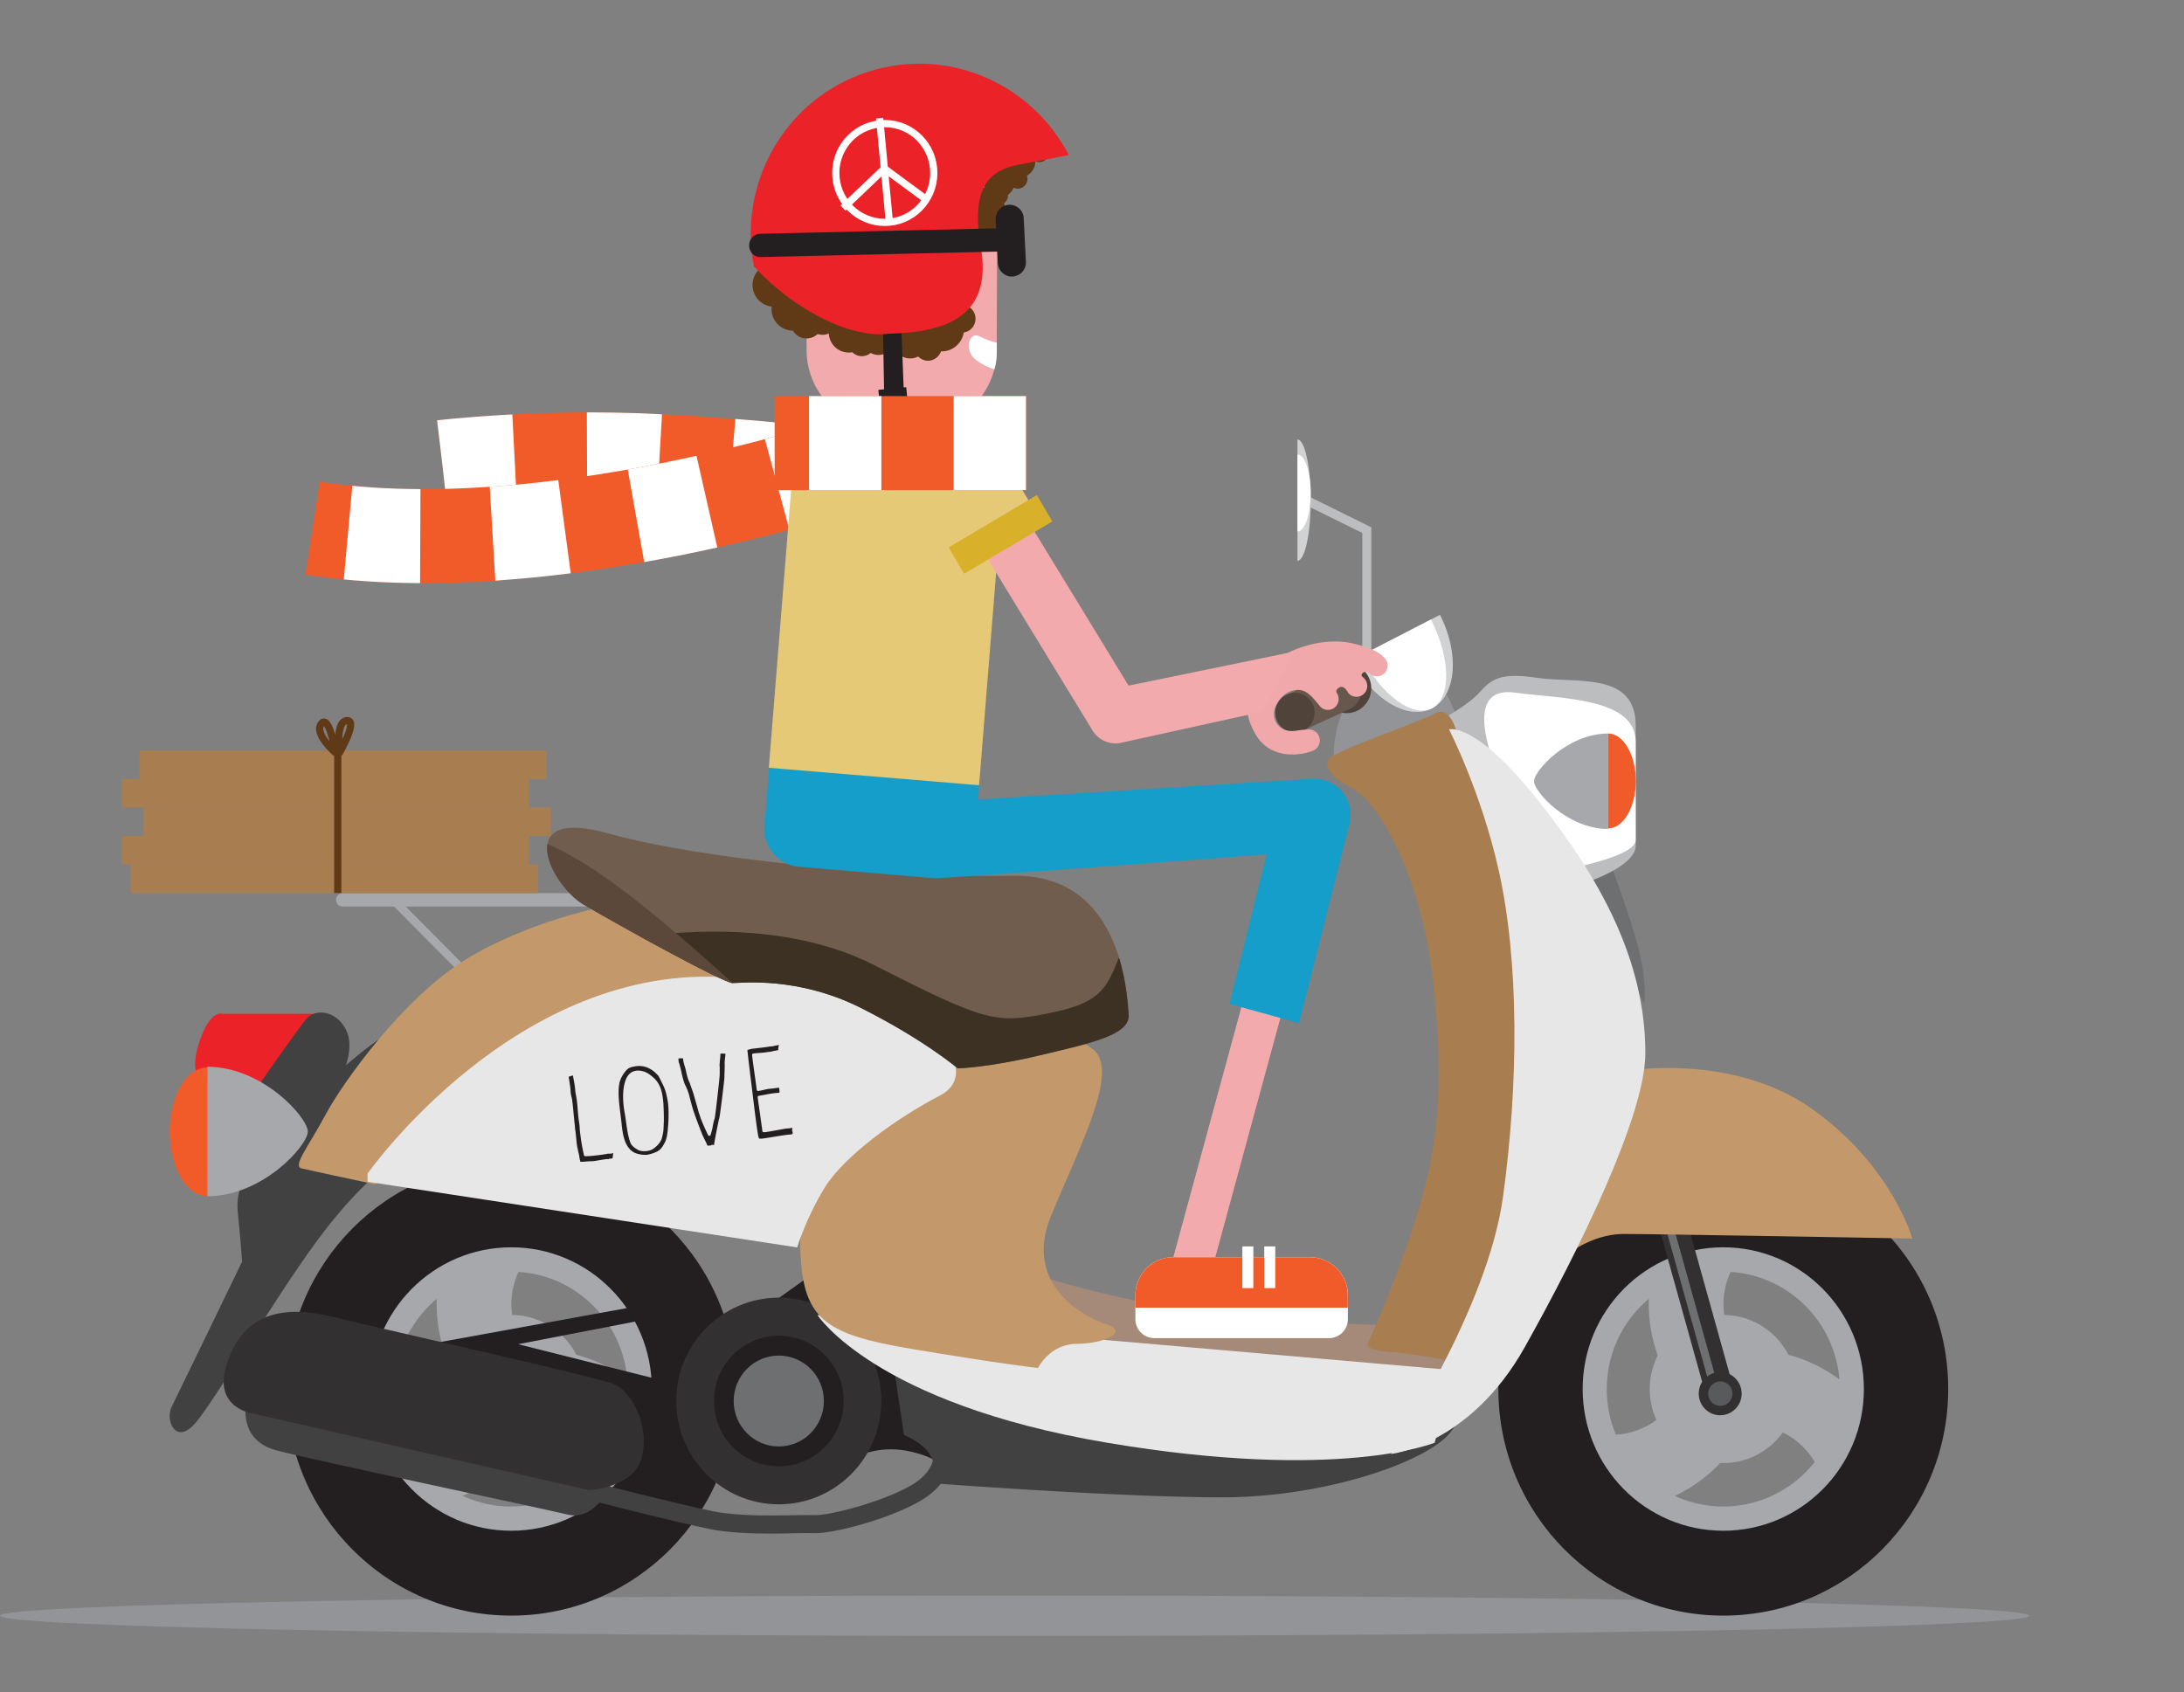 <svg xmlns="http://www.w3.org/2000/svg" width="302" height="234" fill="none"><rect width="100%" height="100%" fill="#808080" stroke="none"/><path fill="#fff" d="M61.21 64.584s13.857-1.647 29.67-.817c15.814.817 21.052 1.784 21.052 1.784"/><path stroke="#F15B2A" stroke-miterlimit="10" stroke-width="13" d="M61.21 64.584s13.857-1.647 29.67-.817c15.814.817 21.052 1.784 21.052 1.784"/><path stroke="#fff" stroke-dasharray="10 10" stroke-miterlimit="10" stroke-width="13" d="M61.21 64.584s13.857-1.647 29.67-.817c15.814.817 21.052 1.784 21.052 1.784"/><path fill="#fff" d="M117.058 64.19s-41.169 13.874-73.831 8.86l73.831-8.86Z"/><path stroke="#F15B2A" stroke-miterlimit="10" stroke-width="13" d="M117.058 64.19s-41.169 13.874-73.831 8.86"/><path stroke="#fff" stroke-dasharray="10 10" stroke-miterlimit="10" stroke-width="13" d="M117.058 64.19s-41.169 13.874-73.831 8.86"/><path fill="#929497" d="M280.608 223.442c0 1.546-62.819 2.79-140.304 2.79S0 224.975 0 223.442c0-1.545 62.819-2.79 140.304-2.79 77.485-.012 140.304 1.245 140.304 2.79Z"/><path fill="#A6A8AC" d="M103.264 124.44c0 .515-.412.93-.923.93h-54.95a.924.924 0 0 1-.922-.93c0-.515.411-.93.923-.93h54.961c.499-.013.911.415.911.93Z"/><path fill="#A6A8AC" d="M78.66 148.908a.57.57 0 0 1-.81 0l-23.908-24.091a.58.58 0 0 1 0-.817.57.57 0 0 1 .81 0l23.908 24.091a.58.58 0 0 1 0 .817Z"/><path fill="#231F20" d="M118.942 201.26s2.956-1.471 7.071-.503c4.129.968 4.74 2.539 4.74 2.539l-3.031-12.907-8.792-3.77v14.641h.012Z"/><path fill="#6E6F71" d="M221.92 117.465s2.531 6.371 4.277 12.328c1.746 5.957 1.123 8.986 1.123 8.986l-8.468-17.343 3.068-3.971Z"/><path fill="#929497" d="M184.477 105.65s-1.123-10.13 7.583-12.819c8.705-2.689 10.151 9.765 10.151 9.765l-17.734 3.054Z"/><path fill="#D1D2D3" d="M179.414 60.783V77.56c1.01 0 1.833-3.757 1.833-8.382-.012-4.65-.823-8.395-1.833-8.395Z"/><path fill="#BBBDBF" d="M189.627 91.111h-1.247V73.706l-8.044-3.972.549-1.13 8.742 4.323V91.11Z"/><path fill="#fff" d="M179.414 62.848v10.656c1.01 0 1.833-2.387 1.833-5.328-.012-2.94-.823-5.328-1.833-5.328Z"/><path fill="#414142" d="m123.602 189.045 1.396 9.4s2.806 1.093 3.729 2.979a11.508 11.508 0 0 1 1.085 3.757s25.043 1.885 39.198 1.885c14.155 0 28.31-4.863 31.578-9.01 3.268-4.16 1.871-5.404 1.871-5.404l-78.857-3.607Z"/><path fill="#BBBDBF" d="M198.844 99.782s4.003-2.111 5.712-3.996c1.708-1.885 2.881-2.828 8.094-2.036 5.213.78 13.531-.942 13.531 6.585v16.614c0 2.978-7.308 5.253-7.308 5.253l-20.029-22.42Z"/><path fill="#fff" d="M209.48 95.784c-7.77-1.068-2.781 10.531-1.322 13.635l8.867 10.708c3.155-.654 9.154-2.137 9.154-3.934v-13.61c0-6.17-10.513-5.944-16.699-6.799Z"/><path fill="#EB2227" d="M43.786 140.197h-13.07s-1.472-.552-2.881 3.13c-1.397 3.682-1.01 6.107.698 6.195 1.709.076 9.728 0 9.728 0l5.525-9.325Z"/><path fill="#414142" d="M34.844 151.397s5.836-8.382 7.383-10.343c1.559-1.96 4.826-1.018 5.837 1.885 1.01 2.903-1.173 6.736-2.407 9.4-1.235 2.665-4.066 3.054-4.066 3.054l-6.747-3.996Z"/><path fill="#414142" d="M53.063 143.291s-5.525 3.368-12.672 11.524c-7.146 8.156-7.857 9.488-7.47 13.246.387 3.757.549 6.422.549 6.422s-8.793 18.184-9.728 20.057c-.935 1.872.549 5.328 3.193 2.35 2.644-2.979 10.65-16.777 16.799-25.16 6.148-8.382 10.65-11.134 10.65-11.134l-1.322-17.305Z"/><path fill="#A58979" d="M142.172 175.977s15.764 5.227 31.528 6.371c15.764 1.144 24.681.943 24.681.943s4.564 1.143 4.564 1.571c0 .427-.573 7.263-1.559 7.037-.972-.226-57.244-4.424-57.244-4.424l-1.97-11.498Z"/><path fill="#A6A8AC" d="M72.88 186.723c-2.544-3.305-2.956-7.98-.673-11.763l-8.83-5.403c-4.49 7.452-3.779 16.613 1.085 23.211-2.058 4.034-6.573 6.372-11.2 5.442l-2.02 10.204c9.429 1.898 18.608-3.016 22.623-11.335a10.32 10.32 0 0 1 10.364 7.125l9.815-3.255c-3.043-9.262-11.922-14.929-21.164-14.226Z"/><path fill="#A6A8AC" d="M70.685 166.113c-14.243 0-25.779 11.625-25.779 25.976 0 14.352 11.536 25.977 25.779 25.977 14.242 0 25.778-11.625 25.778-25.977 0-14.351-11.536-25.976-25.778-25.976Zm0 42.226c-8.905 0-16.113-7.264-16.113-16.237 0-8.973 7.22-16.237 16.113-16.237 8.904 0 16.113 7.277 16.113 16.237.012 8.96-7.209 16.237-16.113 16.237Z"/><path fill="#231F20" d="M70.69 160.742c-17.186 0-31.104 14.038-31.104 31.343 0 17.317 13.93 31.342 31.104 31.342 17.186 0 31.104-14.038 31.104-31.342.012-17.305-13.918-31.343-31.104-31.343Zm0 50.947c-10.738 0-19.443-8.772-19.443-19.604 0-10.821 8.705-19.593 19.443-19.593 10.738 0 19.443 8.772 19.443 19.593.012 10.832-8.693 19.604-19.443 19.604Z"/><path fill="#A6A8AC" d="M80.852 192.086c0 5.655-4.552 10.242-10.164 10.242s-10.165-4.587-10.165-10.242c0-5.655 4.553-10.242 10.165-10.242 5.612.012 10.164 4.587 10.164 10.242Z"/><path fill="#231F20" d="m112.628 175.977-8.667 6.195-14.392-1.797-30.194 5.492s24.12 18.411 24.357 18.499c.237.075 8.094.628 8.094.628l.461 1.093 4.203 1.182.15-5.429 20.017-20.07-4.029-5.793Zm-21.376 14.841-19.605-4.926 20.927-4.047-1.322 8.973Z"/><path fill="#323031" d="M107.688 208.033c7.831 0 14.18-6.398 14.18-14.289 0-7.892-6.349-14.289-14.18-14.289-7.832 0-14.18 6.397-14.18 14.289 0 7.891 6.348 14.289 14.18 14.289Z"/><path fill="#231F20" d="M107.694 202.782c4.952 0 8.967-4.045 8.967-9.035 0-4.991-4.015-9.036-8.967-9.036-4.953 0-8.967 4.045-8.967 9.036 0 4.99 4.014 9.035 8.967 9.035Z"/><path fill="#6E6F71" d="M107.689 200.032c3.444 0 6.236-2.813 6.236-6.284 0-3.47-2.792-6.283-6.236-6.283s-6.236 2.813-6.236 6.283c0 3.471 2.792 6.284 6.236 6.284Z"/><path fill="#A6A8AC" d="M240.49 186.723c-2.545-3.305-2.956-7.98-.674-11.763l-8.83-5.403c-4.489 7.452-3.779 16.613 1.085 23.211-2.057 4.034-6.572 6.372-11.199 5.442l-2.02 10.204c9.428 1.898 18.607-3.016 22.623-11.335a10.321 10.321 0 0 1 10.364 7.125l9.815-3.255c-3.043-9.262-11.923-14.929-21.164-14.226Z"/><path fill="#A6A8AC" d="M238.294 166.113c-14.242 0-25.778 11.625-25.778 25.976 0 14.352 11.536 25.977 25.778 25.977 14.243 0 25.779-11.625 25.779-25.977 0-14.351-11.536-25.976-25.779-25.976Zm0 42.226c-8.904 0-16.113-7.264-16.113-16.237 0-8.973 7.221-16.237 16.113-16.237 8.905 0 16.113 7.277 16.113 16.237.013 8.96-7.208 16.237-16.113 16.237Z"/><path fill="#231F20" d="M238.291 160.742c-17.185 0-31.103 14.038-31.103 31.343 0 17.317 13.93 31.342 31.103 31.342 17.186 0 31.104-14.038 31.104-31.342.013-17.305-13.918-31.343-31.104-31.343Zm0 50.947c-10.738 0-19.443-8.772-19.443-19.604 0-10.821 8.705-19.593 19.443-19.593 10.738 0 19.443 8.772 19.443 19.593.013 10.832-8.692 19.604-19.443 19.604Z"/><path fill="#A6A8AC" d="M248.454 192.086c0 5.655-4.553 10.242-10.165 10.242-5.612 0-10.164-4.587-10.164-10.242 0-5.655 4.552-10.242 10.164-10.242 5.612.012 10.165 4.587 10.165 10.242Z"/><path fill="#323031" d="m231.216 161.517-3.794 1.075 8.558 30.681 3.794-1.074-8.558-30.682Z"/><path fill="#6E6F71" d="m229.302 162.081-1.044.296 8.558 30.681 1.045-.296-8.559-30.681Z"/><path fill="#C3996B" d="M225.025 148.077s14.617-2.514 25.617 5.328c11 7.842 13.793 17.871 13.793 17.871s-35.356-.629-39.921-.629c-4.564 0-8.194 3.13-8.194 3.13l8.705-25.7Z"/><path fill="#A87D50" d="M201.852 103.124s-.773-5.881-3.417-4.461c-2.644 1.407-14.779 5.403-14.929 6.585-.149 1.181.861 2.425 3.729 3.921 2.869 1.495 9.105 10.82 10.888 26.177 1.783 15.357.461 23.903-1.946 31.895-2.406 7.993-6.298 17.079-6.996 18.336-.698 1.256 2.956 1.407 4.203 1.483 1.247.075 7.071 1.093 7.071 1.093l20.341-44.865-18.944-40.164Z"/><path fill="#E7E7E7" d="M192.359 201.074s13.27-19.755 15.453-35.427c2.182-15.671 2.282-32.762-.624-45.518-2.469-10.82-6.822-19.265-6.822-19.265s3.617-1.144 12.322 9.828c8.705 10.971 14.828 22.206 14.828 34.974 0 8.52-9.129 27.195-16.699 40.679-7.57 13.485-18.458 14.729-18.458 14.729Z"/><path fill="#E7E7E7" d="M113.031 181.857s7.882 12.228 40.034 17.657c32.151 5.429 45.321 0 45.321 0l2.594-10.028-87.949-7.629Z"/><path fill="#A6A8AC" d="M28.656 147.523v17.909c7.683 0 13.906-7.038 13.906-8.948 0-1.923-6.236-8.961-13.906-8.961Z"/><path fill="#F15B2A" d="M28.657 147.611c-2.869 0-5.188 3.984-5.188 8.898s2.32 8.897 5.188 8.897v-17.795Z"/><path fill="#A6A8AC" d="M222.369 114.637v-13.196c-5.662 0-10.252 5.191-10.252 6.598 0 1.408 4.59 6.598 10.252 6.598Z"/><path fill="#F15B2A" d="M222.367 114.561c2.108 0 3.829-2.94 3.829-6.56 0-3.619-1.709-6.56-3.829-6.56v13.12Z"/><path fill="#D1D2D3" d="M198.012 97.957c3.367-1.734 3.854-7.528 1.11-12.932l-12.184 6.296c2.756 5.392 7.719 8.37 11.074 6.636Z"/><path fill="#fff" d="M198.007 97.96c2.682-1.382 2.619-6.886-.137-12.29l-9.69 5.002c2.756 5.403 7.158 8.67 9.827 7.288Z"/><path fill="#4F433A" d="M186.198 98.625c1.888 0 3.418-1.542 3.418-3.443 0-1.902-1.53-3.444-3.418-3.444-1.887 0-3.417 1.542-3.417 3.444 0 1.901 1.53 3.443 3.417 3.443Z"/><path fill="#67574C" d="M188.218 95.574c0-1.521-1.222-2.74-2.719-2.74-.324 0-.623.063-.91.163v-.012l-.05.025c-.087.038-.175.075-.262.126l-5.949 2.777 2.183 4.964 5.949-2.74c.099-.037.199-.088.299-.138l.125-.05v-.013a2.762 2.762 0 0 0 1.334-2.362Z"/><path fill="#4F433A" d="M179.063 101.29c1.501 0 2.718-1.227 2.718-2.74 0-1.513-1.217-2.74-2.718-2.74a2.73 2.73 0 0 0-2.719 2.74 2.73 2.73 0 0 0 2.719 2.74Z"/><path fill="#C3996B" d="M83.684 125.318s-10.987 2.162-19.493 7.503c-8.505 5.328-16.699 16.739-19.18 21.339-2.483 4.599-4.565 7.1-3.318 7.414 1.247.315 10.164 2.2 10.164 2.2l51.644-27.698-19.817-10.758ZM133.36 145.085c-.411.101-22.922 16.827-22.71 27.07.212 10.242 3.105 12.328 15.552 14.414 12.446 2.086 17.323 2.614 17.323 2.614s1.658-3.343 5.387-3.343c3.729 0 7.359-1.671 4.041-2.714-3.317-1.043-11.411-5.643-7.67-14.842 3.729-9.199 9.753-20.371 5.812-23.199-3.941-2.828-5.5-3.343-5.5-3.343l-12.235 3.343Z"/><path fill="#E7E7E7" d="M50.813 162.316s20.69-29.47 50.247-27.12c29.558 2.35 34.995 13.17 28.934 16.299-6.061 3.13-13.382 8.471-16.026 12.857-2.644 4.385-3.729 8.156-3.729 8.156l-59.414-9.086v-1.106h-.013Z"/><path fill="#715D4D" d="M80.675 125.078c4.565 2.714 19.394 10.87 20.641 10.87 1.247 0 9.017-.942 17.734 3.444 8.718 4.385 13.382 8.357 13.382 8.357s4.153-.101 11.199-1.772c7.047-1.672 12.646-2.828 12.447-5.643-.212-2.815-.935-19.542-16.076-19.228-15.14.315-42.515-2.086-55.897-5.856-13.382-3.77-7.994 7.113-3.43 9.828Z"/><path fill="#3C3122" d="M143.623 145.978c7.046-1.672 12.646-2.828 12.446-5.643-.087-1.106-.249-4.373-1.334-7.905-1.859 4.638-2.806 6.334-9.965 7.742-7.159 1.407-8.555 1.093-23.958-6.736-11.486-5.844-25.728-4.801-32.226-3.896 5.65 3.104 11.948 6.409 12.733 6.409 1.247 0 9.017-.942 17.735 3.444 8.717 4.385 13.382 8.357 13.382 8.357s4.14-.101 11.187-1.772Z"/><path fill="#5B483B" d="M75.703 116.721c-.486 2.626 2.37 6.824 4.976 8.369 4.565 2.715 19.393 10.871 20.64 10.871 0 0-10.289-9.488-17.447-14.503-3.779-2.651-6.473-4.034-8.169-4.737Z"/><path fill="#414142" d="M106.529 212.081c-2.706 0-5.761-.113-8.256-.603-4.751-.943-17.273-4.16-17.796-4.298l.623-2.426c.125.038 12.983 3.343 17.66 4.273 3.33.654 7.969.566 11.037.515 1.247-.025 2.22-.037 2.881-.012 1.908.075 9.254-1.772 13.319-4.122 3.305-1.91 3.131-4.21 3.118-4.311l2.47-.314c.025.164.474 3.997-4.34 6.786-4.44 2.577-12.185 4.562-14.679 4.449-.586-.025-1.584-.012-2.732.013-.972.037-2.107.05-3.305.05Z"/><path fill="#414142" d="M34.046 194.072s-1.173 5.09 4.203 6.51c5.362 1.408 35.93 7.842 40.208 8.86 4.277 1.018 6.373-4.939 6.373-4.939l-50.784-10.431Z"/><path fill="#323031" d="m81.4 206.061-46.432-10.582s-5.362-.703-3.729-6.421c1.634-5.718 5.75-9.174 14.704-6.975 8.942 2.199 36.94 8.382 39.123 9.4 2.183 1.018 4.74 5.404 3.73 9.878-1.01 4.474-7.396 4.7-7.396 4.7ZM240.835 192.729c0 1.647-1.335 2.991-2.968 2.991-1.634 0-2.969-1.344-2.969-2.991 0-1.646 1.335-2.991 2.969-2.991 1.646 0 2.968 1.345 2.968 2.991Z"/><path fill="#595A5C" d="M239.553 192.729c0 .93-.748 1.684-1.671 1.684a1.677 1.677 0 0 1-1.671-1.684c0-.93.748-1.684 1.671-1.684s1.671.754 1.671 1.684Z"/><path fill="#F3AAAC" d="M137.821 48.444c-.025 5.944-4.826 10.745-10.725 10.72l-4.926-.025c-5.899-.026-10.664-4.864-10.639-10.808l.113-27.773c.025-5.944 4.826-10.745 10.725-10.72l4.926.025c5.899.025 10.663 4.864 10.638 10.808l-.112 27.773ZM167.505 175.874l-5.4-1.495 15.951-58.613-61.222 3.77-.35-5.63 69.03-4.248-18.009 66.216Z"/><path fill="#fff" d="M181.157 173.865h-18.956c-2.869 0-5.201 2.35-5.201 5.241v3.317a2.616 2.616 0 0 0 2.607 2.627h24.169a2.616 2.616 0 0 0 2.607-2.627v-3.317c-.013-2.891-2.345-5.241-5.226-5.241Z"/><path fill="#F15B2A" d="M181.157 173.865h-18.956c-2.869 0-5.201 2.35-5.201 5.241v1.734h29.37v-1.734c0-2.891-2.332-5.241-5.213-5.241Z"/><path fill="#fff" d="M173.311 172.367h-1.522v5.768h1.522v-5.768ZM176.342 172.367h-1.522v5.768h1.522v-5.768Z"/><path fill="#F1A8AA" d="M173.601 101.516c2.245 3.871 6.772 2.79 7.857 2.338h.013a1.539 1.539 0 0 0 .386-2.702 1.514 1.514 0 0 0-1.097-.264c-.749.05-.786.05-1.559.163-2.532.377-3.555-1.797-2.794-3.406.848-1.81 2.357-2.425 3.53-2.186 1.06.213 1.845 1.344 2.481 2.073.1.139.212.264.35.365a1.475 1.475 0 0 0 2.07-.365 1.507 1.507 0 0 0 .025-1.684c-.2-.251-.013-.553.249-.729.699-.502 1.222.566 1.247.591.013.013.025.025.025.038 0 0 .013 0 .013.012.087.126.199.24.324.327a1.475 1.475 0 0 0 2.07-.364 1.494 1.494 0 0 0-.162-1.91c-.187-.227-.561-.365-.224-.704.324-.34.686-.201 1.135.15a1.475 1.475 0 0 0 2.07-.364 1.49 1.49 0 0 0-.262-1.998c-.698-.817-2.32-1.47-4.377-1.936-3.206-.728-7.695.139-11.125 2.69-3.455 2.526-4.502 5.994-2.245 9.865Z"/><path fill="#159EC9" d="M185.651 109.546a4.993 4.993 0 0 0-4.166-1.848l-46.207 2.866.125-2.137-28.946-3.406-.736 9.187c-.237 2.89 1.908 5.416 4.764 5.655l18.695 1.584c1.047.088 45.97-3.293 45.97-3.293l-5.126 20.686 9.603 2.651 6.959-27.446a5.07 5.07 0 0 0-.935-4.499Z"/><path fill="#603A17" d="M132.836 42.184c-.436.038-.81.227-1.11.516a3.054 3.054 0 0 0-1.783-.365 3.112 3.112 0 0 0-2.806 2.815 2.363 2.363 0 0 0-3.355.917c-.299-1.105-1.334-1.872-2.507-1.759-.524.05-.985.264-1.347.591a2.77 2.77 0 0 0-2.806-1.71 2.782 2.782 0 0 0-1.197.416c-.225-1.119-1.247-1.91-2.395-1.797a2.31 2.31 0 0 0-.972.339c-.262-1.282-1.31-2.25-2.569-2.388a3.64 3.64 0 0 0 .012-.628c-.15-1.647-1.609-2.866-3.243-2.702-1.633.15-2.843 1.62-2.681 3.267a2.988 2.988 0 0 0 2.632 2.702 3.541 3.541 0 0 0-.013.628 2.981 2.981 0 0 0 2.943 2.702c.437.704 1.235 1.157 2.108 1.069.511-.05.96-.277 1.31-.604.274.088.573.126.885.1.237-.024.461-.087.673-.175v.113a2.769 2.769 0 0 0 3.019 2.514l.212-.038c.386.377.922.59 1.496.54a1.925 1.925 0 0 0 1.048-.44c.399.214.848.314 1.322.264a2.358 2.358 0 0 0 1.87-1.269c.3 1.106 1.335 1.873 2.507 1.76.312-.026.611-.126.873-.264.387.402.936.628 1.534.578a1.913 1.913 0 0 0 1.622-1.295c.124 0 .261.013.386 0 1.434-.138 2.532-1.231 2.769-2.601a1.91 1.91 0 0 0 1.609-2.061 1.864 1.864 0 0 0-2.046-1.734ZM143.583 19.767c-.561.05-1.01.452-1.16.967a2.139 2.139 0 0 0-1.621-.528 2.179 2.179 0 0 0-1.958 2.376c.025.213.087.414.162.616a2.33 2.33 0 0 0-1.072-.189 2.177 2.177 0 0 0-1.958 2.375c.024.214.074.402.149.59-.174-.012-.349-.024-.524 0-1.708.164-2.968 1.697-2.806 3.42.162 1.72 1.684 2.99 3.393 2.827 1.708-.164 2.968-1.697 2.806-3.419a3.247 3.247 0 0 0-.15-.69c.349-.265.574-.692.536-1.17.349-.25.611-.59.773-.992.212.1.462.163.711.138a1.358 1.358 0 0 0 1.21-1.47 1.335 1.335 0 0 0-.075-.327 2.198 2.198 0 0 0 1.16-1.986c.2.088.437.139.674.113a1.357 1.357 0 0 0 1.209-1.47c-.075-.704-.723-1.244-1.459-1.181Z"/><path fill="#E5C977" d="M135.374 108.591c0-.05.013-.1.025-.163l3.268-40.73c.237-2.89-1.908-5.416-4.764-5.655l-18.695-1.584c-2.869-.238-5.375 1.923-5.612 4.801l-3.268 40.73v.188l29.046 2.413Z"/><path fill="#F3AAAC" d="M154.26 102.809a3.747 3.747 0 0 1-3.18-1.785l-17.76-29.08 6.361-3.946 16.375 26.818 22.997-4.725-4.527 8.332-19.505 4.298a3.07 3.07 0 0 1-.761.088Z"/><path fill="#E5C977" d="m143.469 71.329-3.579-6.12a5.367 5.367 0 0 0-7.383-1.923c-2.569 1.52-3.418 4.85-1.909 7.44l3.58 6.12 9.291-5.517Z"/><path fill="#D8B02A" d="M143.377 68.464 131.18 75.7l2.132 3.65 12.198-7.238-2.133-3.65Z"/><path fill="#231F20" d="m124.629 45.104-2.544-.465.162 9.199-.786.075.212 2.237 3.866-.176-.224-2.425-.362.025-.324-8.47Z"/><path fill="#EB2227" d="M112.779 43.531c6.249 3.444 10.102 2.614 10.102 2.614 8.98-.176 14.268-3.079 12.746-11.976-1.534-8.885 1.659-10.732 5.438-11.436 2.357-.44 5.038-.968 6.722-1.295-4.926-9.513-15.876-14.703-26.602-11.85-11.972 3.18-19.281 15.156-16.936 27.233 1.384 1.533 4.253 4.36 8.53 6.71Z"/><path fill="#fff" d="M135.443 46.508c-1.184-.578-1.883 1.018-1.234 2.376.648 1.344 3.255 2.199 3.28 2.199.399-1.156.349-2.35.349-3.707-.05 0-.836-.101-2.395-.868Z"/><path fill="#231F20" d="M103.587 33.98c-.025-.893.648-1.621 1.484-1.647l34.209-.791c.836-.026 1.534.678 1.559 1.57.025.893-.649 1.622-1.484 1.647l-34.209.792c-.849.025-1.534-.68-1.559-1.571Z"/><path fill="#231F20" d="M141.86 36.191a1.949 1.949 0 0 1-1.846 2.049 1.945 1.945 0 0 1-2.033-1.86l-.299-6.007a1.949 1.949 0 0 1 1.846-2.049 1.945 1.945 0 0 1 2.032 1.86l.3 6.007Z"/><path fill="#A87D50" d="M74.41 119.562H18.102v3.947H74.41v-3.947Z"/><path fill="#A87D50" d="M73.129 115.617H16.82v3.946H73.13v-3.946ZM76.168 111.668H19.86v3.946h56.31v-3.946Z"/><path fill="#A87D50" d="M73.129 107.736H16.82v3.946H73.13v-3.946Z"/><path fill="#A87D50" d="M75.59 103.791H19.281v3.946H75.59v-3.946Z"/><path stroke="#603A17" stroke-miterlimit="10" d="M46.703 123.496v-19.705M46.442 104.14s-3.093-2.664-2.008-4.059 2.008 4.135 2.008 4.135M46.923 104.167s-.561-4.424 1.047-4.511c1.622-.088-1.097 4.561-1.097 4.561"/><path fill="#231F20" fill-rule="evenodd" d="M99.621 145.729c0 .025-.012.037-.012.063.012.213-.013.427-.038.666-.025.176-.037.351-.05.515 0 .05 0 .113-.012.176 0 .075-.013.138-.013.188 0 .025 0 .051.013.076 0 .037.012.088.012.138v1.056c-.012.502-.61 5.743-.686 6.019-.012.025-.012.063-.025.088-.012.025-.012.05-.025.063-.1.327-.162.653-.224.968a8.97 8.97 0 0 1-.3 1.206c-.024.076-.087.126-.161.126a.22.22 0 0 1-.188-.101 30.044 30.044 0 0 1-1.035-2.362c0-.013-.012-.026-.012-.026-.038-.175-.1-.339-.162-.515-.025-.075-.063-.163-.088-.251-.037-.126-.074-.251-.1-.365-.024-.075-.037-.163-.062-.238-.05-.201-.112-.402-.174-.604a31.101 31.101 0 0 1-.325-1.156c-.05-.188-.187-.59-.324-.955-.124-.352-.212-.59-.237-.716-.287-.541-.436-1.207-.573-1.835a6.035 6.035 0 0 0-.15-.54c-.075-.264-.162-.541-.187-.754-.013-.051-.013-.101-.013-.151 0-.038-.012-.101-.012-.138-.15-.013-.412-.026-.511-.013-.013 0-.025.013-.038.013-.025.012-.075.025-.112.05.025.088.025.176.037.276 0 .076.013.151.025.214 0 .013.013.038.025.05.013.025.025.063.038.101.025.1.062.226.1.364.1.377.224.855.261 1.131.025.076.038.151.063.239.112.452.25.968.449 1.357.237.465.411.955.536 1.458.062.251.137.515.2.767.062.213.112.427.174.641.1.377.4 1.307 1.285 3.581l.05.126c.074.201.186.427.286.641l.075.151c.05.1.1.188.137.289l.05.088c.038.075.075.15.1.226.05.126.112.239.175.339.062-.012.137-.038.212-.038a.556.556 0 0 1 .2 0c.037-.037.086-.062.136-.088.013 0 .025-.012.038-.012.05 0 .1 0 .162.012.037 0 .075.013.112.013a.134.134 0 0 0 .025-.063c0-.213.574-3.154.71-3.644.126-.415.674-5.09.687-5.341 0-.063.012-.138.012-.201.013-.076.025-.151.013-.201v-.051c0-.125.012-.264.012-.402.013-.415.038-.854.025-1.269a4.502 4.502 0 0 1 .05-.842c0-.05.013-.101.013-.151.025-.163.037-.314.037-.477-.087.012-.175.012-.249.012a.817.817 0 0 0-.437.013ZM109.562 156.134c0-.063.013-.113.013-.163-.063.013-.15.025-.237.038-.038 0-.075.012-.112.012l-.05.013c-.113.012-.225.012-.325.025h-.037c-.025 0-.05 0-.1.012-.224.026-.686.114-1.172.202-.586.113-1.247.226-1.621.276-.225.025-.3.025-.337.025a.185.185 0 0 1-.162-.163c-.063-.49-.2-1.433-.324-2.35a152.44 152.44 0 0 1-.325-2.313.195.195 0 0 1 .162-.213 18.12 18.12 0 0 0 1.073-.189c.337-.063.611-.113.923-.151.274-.037.536-.062.835-.075.013-.05.013-.113.013-.163 0-.013 0-.038.012-.051 0-.088-.037-.339-.074-.49-.2.025-.362.038-.487.063-.174.025-.374.05-.648.076a5.026 5.026 0 0 0-.936.163c-.237.05-.474.1-.748.151l-.05.012c-.05.013-.1-.012-.137-.037a.258.258 0 0 1-.075-.139 65.477 65.477 0 0 0-.262-1.948c-.174-1.256-.361-2.563-.374-2.865 0-.1.075-.188.162-.201.2-.025.424-.038.661-.063.412-.025.836-.063 1.21-.125.112-.026.224-.026.337-.038.062-.013.124-.013.187-.025h.012c.063-.013.15-.025.225-.051.087-.025.174-.05.274-.062.112-.013.225-.038.324-.063.063-.013.113-.025.162-.038h.063a.369.369 0 0 0 0-.163.148.148 0 0 1 .012-.126v-.063c.013-.063.025-.113.038-.163.025-.101.037-.164.037-.201a1.69 1.69 0 0 0-.249.05 1.887 1.887 0 0 1-.262.05c-.075.013-.15.025-.225.051a1.83 1.83 0 0 1-.274.05h-.187c-.05.012-.087.012-.137.025l-.187.038c-.462.063-1.46.176-1.983.238h-.025a3.55 3.55 0 0 0-.823.202c.037.465.274 2.463.623 5.278v.012c.025.164.062.453.1.83.187 1.533.673 5.579.835 5.994.025.038.05.076.05.126.05.012.187.012.25.012h.087c.025 0 .1 0 .25-.025.274-.037.735-.113 1.209-.188a81.045 81.045 0 0 1 1.834-.289c.374-.051.636-.076.81-.076a.28.28 0 0 1 .125-.037c.012 0 .025-.013.037-.013 0-.012.013-.025.013-.038.037-.075.037-.088.037-.125-.012-.038 0-.063 0-.101a.204.204 0 0 0-.025-.063c-.025-.075-.075-.188-.05-.301l.025-.076ZM87.64 147.501c-.386.076-.648.139-.934.415-.45.427-.898 1.194-1.036 1.785-.274 1.219-.062 2.903.125 4.373.05.402.1.779.137 1.131.137 1.345.325 3.192 1.522 4.034.424.302 1.122.478 1.858.465.05 0 .112 0 .175-.013a5.07 5.07 0 0 0 1.421-.465c.474-.276.686-.615.973-1.131.337-.615.412-1.369.474-2.035.087-.868.112-1.898.087-2.627-.025-.767-.112-1.269-.274-1.986a6.227 6.227 0 0 0-.586-1.608c-.025-.038-.063-.138-.125-.252-.1-.213-.362-.754-.461-.867-.025-.012-.038-.025-.05-.037-.81-.93-1.883-1.383-2.944-1.244-.074.012-.15.025-.236.037l-.125.025Zm1.248.641c.574.139 1.01.49 1.51.918.41.352.785.942.984 1.545.2.629.287 1.245.35 1.986.012.138.1 1.948.05 2.815-.013.138-.013.264-.013.377-.013.189-.013.364-.038.566-.012.188-.074.452-.124.691-.013.088-.038.163-.05.226-.137.754-1.023 1.609-1.671 1.822a3.292 3.292 0 0 1-.412.088c-.237.038-.86.076-1.284-.176-.45-.264-.873-.553-1.048-1.055-.312-.868-.436-1.848-.574-2.79a33.105 33.105 0 0 0-.2-1.32c-.149-.817-.448-2.89.15-4.486.412-1.069 1.223-1.496 2.37-1.207ZM83.422 160.358c.15-.025.274-.038.312-.05h.025c.074-.013.15-.013.224-.013.075 0 .15 0 .212-.013 0 0 .013-.012.025-.012.037-.013.075-.038.125-.038h.025c.037 0 .087-.012.124-.012.063 0 .113-.013.175-.026.013-.025.037-.062.05-.1.012-.126.025-.226.037-.327.025-.113.038-.213.038-.327a.683.683 0 0 1-.15.063c-.125.038-.262.038-.387.038-.087 0-.162 0-.249.013h-.025c-.012 0-.025.012-.037.012a.228.228 0 0 1-.1.025c-.175.025-.4.063-.661.101-.711.1-1.734.213-2.257.201-.088 0-.163-.05-.175-.138a26.792 26.792 0 0 1-.4-2.074c-.024-.188-.049-.377-.074-.553-.05-.402-.112-.817-.125-1.257a5.954 5.954 0 0 0-.075-.641c-.012-.1-.024-.213-.05-.314-.062-.465-.1-.942-.137-1.407-.012-.214-.037-.415-.05-.616-.012-.189-.037-.364-.062-.54l-.037-.315c-.025-.176-.063-.351-.087-.527-.05-.239-.1-.491-.113-.729-.025-.465-.15-1.131-.25-1.659l-.024-.164c-.013-.05-.013-.087-.025-.125 0-.038-.013-.076-.013-.113-.012 0-.012 0-.024.012-.05.013-.125.038-.188.038a1.385 1.385 0 0 1-.386.126c.037.251.075.477.112.716.037.251.075.503.112.779.025.151.025.289.038.427 0 .114.012.214.025.315.025.188.062.377.112.565.037.151.075.314.087.465.088.566.175 1.609.25 2.363.037.377.062.716.075.791.024.151.037.302.05.44.012.151.024.314.05.478.037.188.087.704.136 1.194l.013.125c.012.088.012.176.025.264.012.126.012.252.037.365.063.44.162.879.25 1.269l.037.151c.025.1.05.201.062.301.013.151.088.566.163.754.212.026.461 0 .723-.025.175-.012.362-.037.536-.037.287-.013.624-.013.923-.076.112-.025.611-.113.973-.163Z" clip-rule="evenodd"/><path stroke="#fff" stroke-miterlimit="10" d="M129.095 23.284c.349 3.757-2.383 7.088-6.111 7.44-3.729.352-7.034-2.4-7.384-6.158-.349-3.758 2.382-7.088 6.111-7.44 3.729-.364 7.034 2.4 7.384 6.158ZM121.633 16.336l1.372 14.666"/><path stroke="#fff" stroke-miterlimit="10" d="m116.57 28.776 5.725-5.454 5.899 4.349"/><path stroke="#F15B2A" stroke-miterlimit="10" stroke-width="13" d="M141.875 61.277h-34.758"/><path stroke="#fff" stroke-dasharray="10 10" stroke-miterlimit="10" stroke-width="13" d="M141.875 61.277h-34.758"/></svg>